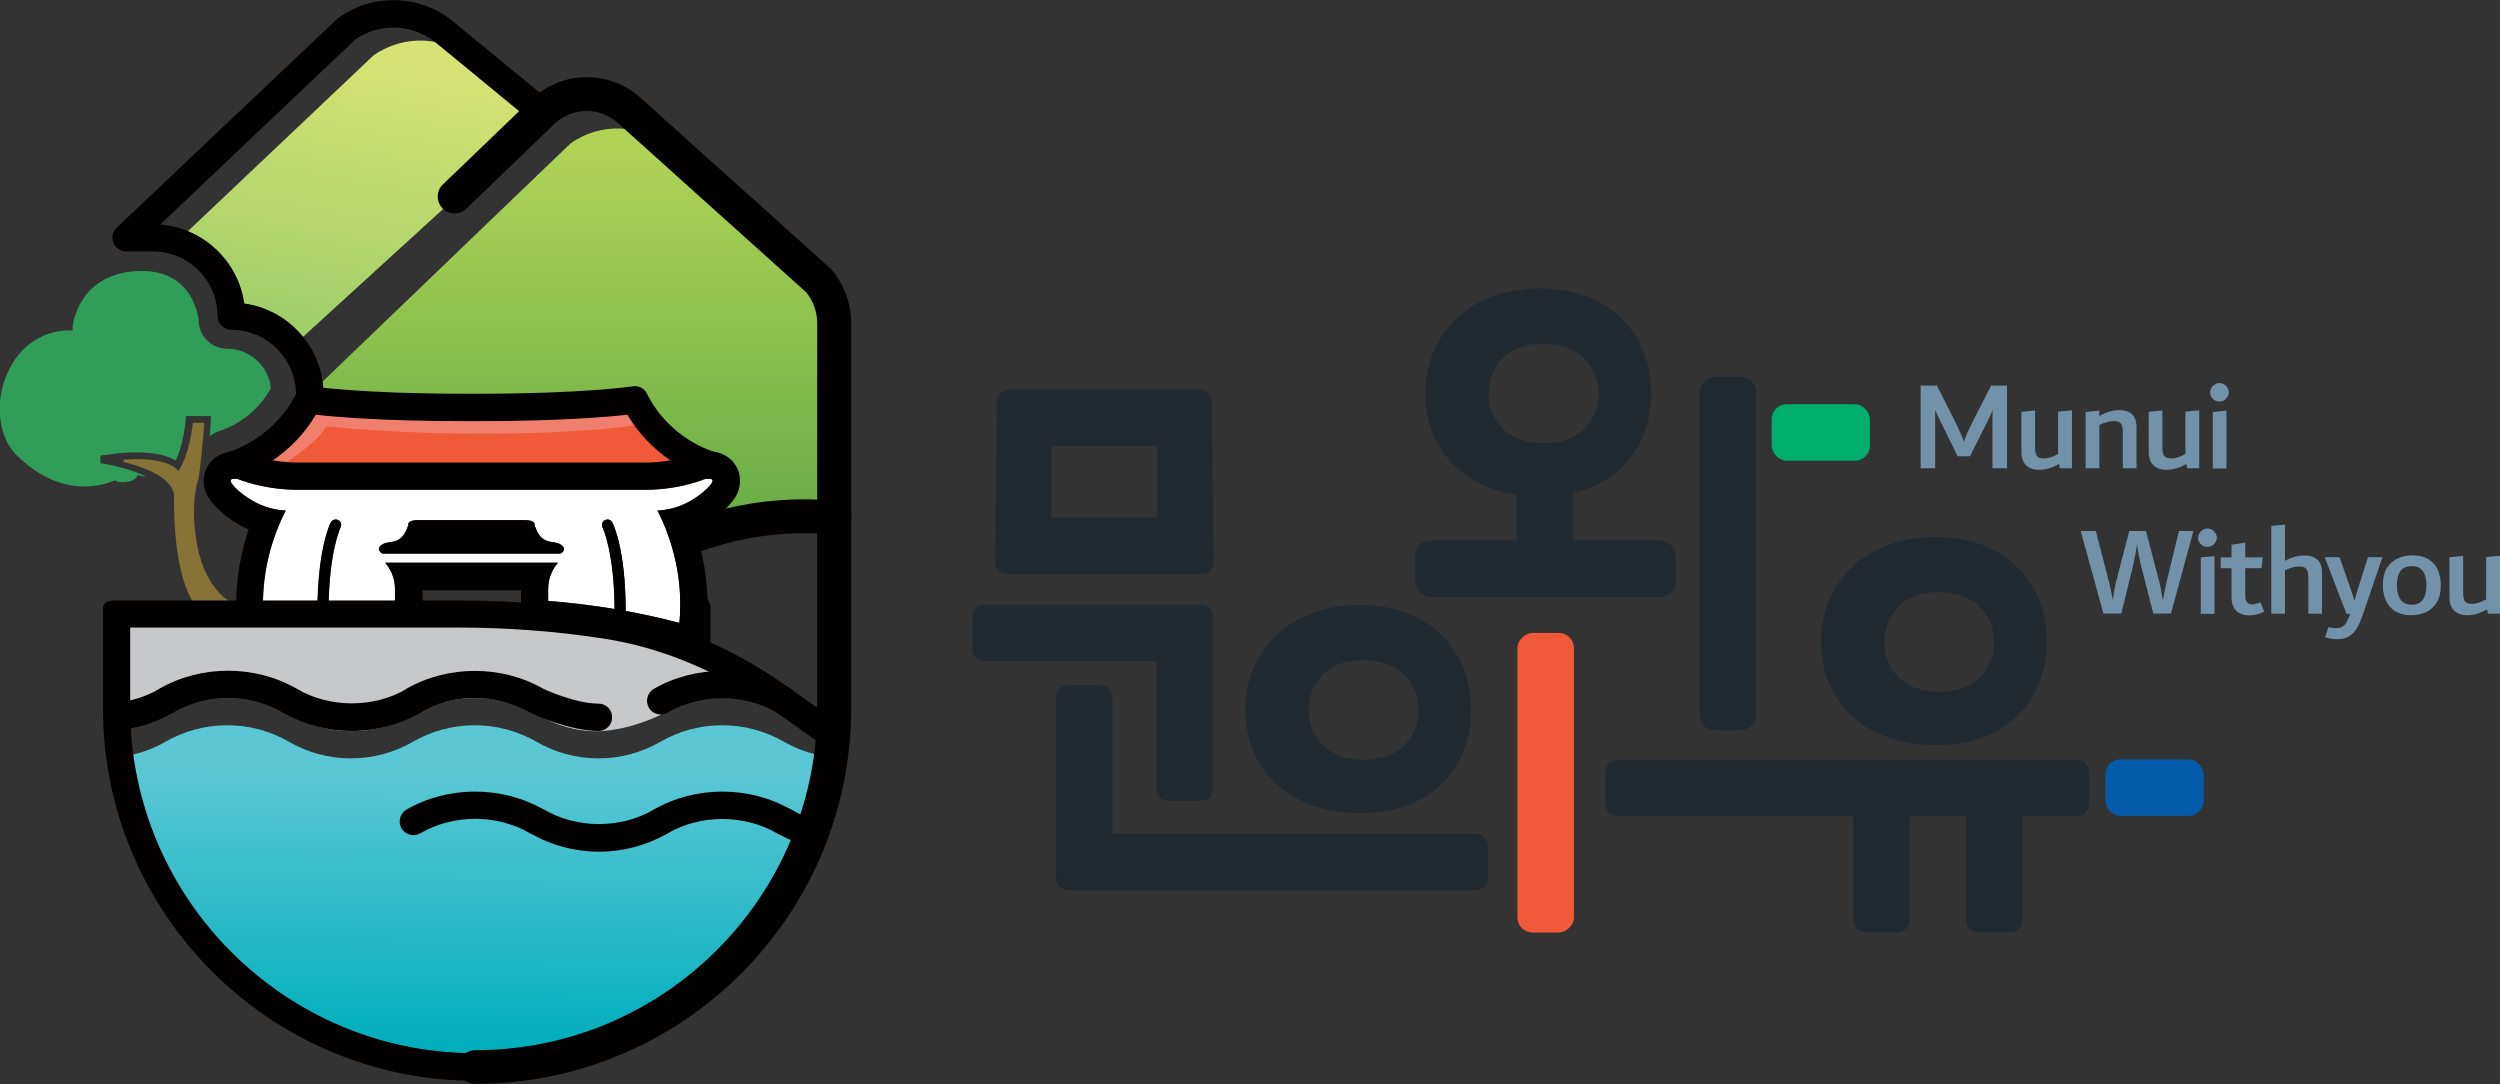 <?xml version="1.0" encoding="UTF-8"?>
<svg id="_레이어_2" data-name="레이어 2" xmlns="http://www.w3.org/2000/svg" xmlns:xlink="http://www.w3.org/1999/xlink" viewBox="0 0 147.88 64.12">
  <rect x="0" y="0" width="147.88" height="64.12" fill="#333333" stroke="none"/>
  <defs>
    <style>
      .cls-1 {
        fill: url(#linear-gradient-2);
      }

      .cls-2 {
        fill: #fff;
      }

      .cls-3 {
        fill: #7192a9;
      }

      .cls-4 {
        fill: #887336;
      }

      .cls-5 {
        fill: #f07f6d;
      }

      .cls-6 {
        fill: #212931;
      }

      .cls-7 {
        fill: #c7c8ca;
      }

      .cls-8 {
        clip-path: url(#clippath);
      }

      .cls-9 {
        fill: none;
      }

      .cls-10 {
        fill: #f15a39;
      }

      .cls-11 {
        fill: #00ae6d;
      }

      .cls-12 {
        fill: #030000;
      }

      .cls-13 {
        fill: url(#linear-gradient-3);
      }

      .cls-14 {
        fill: url(#linear-gradient);
      }

      .cls-15 {
        fill: #045baa;
      }

      .cls-16 {
        fill: #309e59;
      }
    </style>
    <linearGradient id="linear-gradient" x1="28.12" y1="44.97" x2="27.98" y2="62.1" gradientUnits="userSpaceOnUse">
      <stop offset=".03" stop-color="#5bc7d5"/>
      <stop offset="1" stop-color="#00aebc"/>
    </linearGradient>
    <linearGradient id="linear-gradient-2" x1="33.68" y1="8.7" x2="33.68" y2="29.6" gradientUnits="userSpaceOnUse">
      <stop offset="0" stop-color="#b0d355"/>
      <stop offset="1" stop-color="#6caf47"/>
    </linearGradient>
    <linearGradient id="linear-gradient-3" x1="22.7" y1="3.58" x2="19.73" y2="19.63" gradientUnits="userSpaceOnUse">
      <stop offset="0" stop-color="#d6e273"/>
      <stop offset="1" stop-color="#a0cf6a"/>
    </linearGradient>
    <clipPath id="clippath">
      <path class="cls-9" d="m6.87,25.21v16.22c0,12.25,9.51,21.75,21.23,21.75s21.23-9.51,21.23-21.23v-16.22"/>
    </clipPath>
  </defs>
  <g id="_2" data-name="2">
    <g>
      <path class="cls-14" d="m28.12,62.31c10.19,0,18.87-7.68,20.22-17.66-.69-.17-1.35-.42-1.96-.77-1.08-.62-2.32-.98-3.66-.98s-2.58.36-3.66.98c-1.08.62-2.32.98-3.66.98s-2.58-.36-3.66-.98c-1.08-.62-2.32-.98-3.66-.98s-2.58.36-3.66.98c-1.08.62-2.32.98-3.66.98s-2.58-.36-3.66-.98c-1.08-.62-2.32-.98-3.66-.98s-2.58.36-3.66.98c-.59.34-1.25.6-1.93.76,1.35,9.96,9.9,17.67,20.22,17.67Z"/>
      <path class="cls-10" d="m18.33,24.16s-3.69,3.65-3.56,3.67,26.32.16,26.32.16l-3.72-4.17-19.04.34Z"/>
      <path class="cls-5" d="m37.37,23.82l-19.04.34s-3.69,3.65-3.56,3.67c.02,0,.54,0,1.4.02,1.3-.82,2.79-1.88,3.11-2.63,8.27.83,17.4.29,18.83-.2.08-.03.16-.06.24-.09l-.98-1.1Z"/>
      <path class="cls-1" d="m43.81,12.46l-4.14-3.68c-1.67-1.45-4.11-1.58-5.92-.3l-15.74,15.12,17.72.35,2.82.94,2.54,2.78-2.14,4.29,9.98-1.47.41-12.05-5.53-5.98Z"/>
      <path class="cls-13" d="m32.31,6.79l-4.3-3.21c-1.67-1.45-4.11-1.58-5.92-.3l-11.55,10.94,3.23,4,3.37,2.42,15.17-13.84Z"/>
      <path class="cls-12" d="m37.27,34.46c-.34,0-.68-.18-.86-.5-.28-.48-.12-1.09.36-1.37,4.05-2.36,8.31-3.37,12.67-2.97.55.05.96.54.91,1.09-.05.55-.53.96-1.09.91-3.95-.37-7.8.56-11.48,2.71-.16.09-.33.14-.5.14Z"/>
      <path class="cls-12" d="m18.32,24.15c-.45,0-.81-.36-.81-.81,0-2.11-1.72-3.83-3.83-3.83-.45,0-.81-.36-.81-.81,0-2.11-1.72-3.83-3.83-3.83h-1.58c-.33,0-.63-.2-.75-.51-.12-.31-.05-.66.19-.89L19.95,1.11s.06-.05.09-.07c2.11-1.5,4.96-1.35,6.91.35l5.56,4.57c.35.28.4.79.11,1.14-.28.35-.79.4-1.14.11l-5.57-4.58c-1.4-1.22-3.39-1.33-4.89-.3l-11.54,10.95c2.55.2,4.62,2.17,4.97,4.67,2.65.37,4.69,2.65,4.69,5.39,0,.45-.36.81-.81.81Z"/>
      <path class="cls-12" d="m41.03,39.12c-.55,0-1-.45-1-1v-2.11c0-.55.45-1,1-1s1,.45,1,1v2.11c0,.55-.45,1-1,1Z"/>
      <path class="cls-12" d="m28.12,64.12c-.55,0-1-.45-1-1s.45-1,1-1c11.15,0,20.22-9.07,20.22-20.22v-22.78c0-.66-.23-1.3-.64-1.82l-11.17-10.04c-1.06-.95-2.69-.92-3.72.06l-5.23,5.03c-.4.38-1.03.37-1.41-.03-.38-.4-.37-1.03.03-1.41l5.23-5.03c1.78-1.71,4.6-1.76,6.44-.11l11.23,10.09s.07.07.1.1c.74.88,1.15,2,1.15,3.15v22.78c0,12.25-9.97,22.22-22.22,22.22Z"/>
      <path class="cls-6" d="m109.55,42.36c-.59-.55-1.04-1.19-1.36-1.94-.32-.75-.48-1.56-.48-2.44s.16-1.7.48-2.46c.32-.76.78-1.42,1.37-1.98.59-.56,1.31-1,2.15-1.31.84-.32,1.77-.47,2.79-.47s1.94.16,2.75.47c.81.31,1.5.75,2.07,1.31.57.56,1,1.22,1.3,1.98.3.76.45,1.58.45,2.46s-.15,1.7-.46,2.45c-.29.74-.72,1.38-1.29,1.93s-1.25.97-2.07,1.27c-.81.3-1.73.45-2.75.45s-1.95-.15-2.79-.45c-.84-.3-1.56-.72-2.16-1.27Zm1.91-4.38c0,.85.29,1.56.87,2.11.58.55,1.37.83,2.38.83s1.8-.27,2.37-.82c.59-.56.88-1.26.88-2.12,0-.42-.08-.81-.23-1.17s-.37-.68-.65-.94c-.28-.26-.62-.47-1.02-.62-.4-.15-.85-.22-1.35-.22-1.05,0-1.85.28-2.41.84s-.84,1.27-.84,2.12Z"/>
      <path class="cls-6" d="m122.86,44.95h-27.18c-.4,0-.72.32-.72.72v1.89c0,.4.32.72.72.72h13.94v6.15c0,.4.32.72.72.72h1.89c.4,0,.72-.32.72-.72v-6.15h3.34v6.15c0,.4.32.72.72.72h1.89c.4,0,.72-.32.72-.72v-6.15h3.23c.4,0,.72-.32.72-.72v-1.89c0-.4-.32-.72-.72-.72Z"/>
      <path class="cls-6" d="m75.5,46.38c-.59-.55-1.04-1.19-1.36-1.94-.32-.75-.48-1.56-.48-2.44s.16-1.7.48-2.46c.32-.76.78-1.42,1.37-1.98.59-.56,1.31-1,2.15-1.31.84-.32,1.77-.47,2.79-.47s1.94.16,2.75.47c.81.31,1.5.75,2.07,1.31.57.56,1,1.22,1.3,1.98.3.76.45,1.58.45,2.46s-.15,1.7-.46,2.45c-.29.74-.72,1.38-1.29,1.93s-1.25.97-2.07,1.27c-.81.3-1.73.45-2.75.45s-1.95-.15-2.79-.45c-.84-.3-1.56-.72-2.16-1.27Zm1.91-4.38c0,.85.29,1.56.87,2.11.58.55,1.37.83,2.38.83s1.8-.27,2.37-.82c.59-.56.88-1.26.88-2.12,0-.42-.08-.81-.23-1.17s-.37-.68-.65-.94c-.28-.26-.62-.47-1.02-.62-.4-.15-.85-.22-1.35-.22-1.05,0-1.85.28-2.41.84s-.84,1.27-.84,2.12Z"/>
      <path class="cls-6" d="m71.02,35.77h-12.78c-.4,0-.72.32-.72.72v1.89c0,.4.32.72.72.72h10.17v7.68c0,.33.32.59.72.59h1.89c.4,0,.72-.26.72-.59v-10.43c0-.33-.32-.59-.72-.59Z"/>
      <rect class="cls-6" x="83.71" y="31.97" width="15.41" height="3.34" rx=".89" ry=".89"/>
      <path class="cls-6" d="m86.15,27.66c-.59-.55-1.04-1.19-1.36-1.94-.32-.75-.48-1.56-.48-2.44s.16-1.7.48-2.46c.32-.76.78-1.42,1.37-1.98.59-.56,1.31-1,2.15-1.31.84-.32,1.77-.47,2.79-.47s1.94.16,2.75.47c.81.31,1.5.75,2.07,1.31.57.56,1,1.22,1.3,1.98.3.76.45,1.58.45,2.46s-.15,1.7-.46,2.45c-.29.74-.72,1.38-1.29,1.93s-1.25.97-2.07,1.27c-.81.3-1.73.45-2.75.45s-1.95-.15-2.79-.45c-.84-.3-1.56-.72-2.16-1.27Zm1.91-4.38c0,.85.29,1.56.87,2.11.58.55,1.37.83,2.38.83s1.8-.27,2.37-.82c.59-.56.88-1.26.88-2.12,0-.42-.08-.81-.23-1.17s-.37-.68-.65-.94c-.28-.26-.62-.47-1.02-.62-.4-.15-.85-.22-1.35-.22-1.05,0-1.85.28-2.41.84s-.84,1.27-.84,2.12Z"/>
      <path class="cls-6" d="m89.71,32.77v-5.36c0-.4.32-.72.72-.72h1.89c.4,0,.72.32.72.72v5.36"/>
      <path class="cls-6" d="m87.29,49.32h-21.49v-8.07c0-.4-.32-.72-.72-.72h-1.89c-.4,0-.72.32-.72.72v10.69c0,.4.32.72.72.72h24.11c.4,0,.72-.32.72-.72v-1.89c0-.4-.32-.72-.72-.72Z"/>
      <rect class="cls-6" x="91.76" y="31.07" width="20.9" height="3.34" rx=".89" ry=".89" transform="translate(69.47 134.95) rotate(-90)"/>
      <rect class="cls-10" x="82.57" y="44.63" width="17.72" height="3.34" rx=".89" ry=".89" transform="translate(45.13 137.73) rotate(-90)"/>
      <rect class="cls-11" x="104.8" y="23.91" width="5.81" height="3.34" rx=".89" ry=".89" transform="translate(215.41 51.16) rotate(180)"/>
      <rect class="cls-15" x="124.53" y="44.93" width="5.81" height="3.34" rx=".89" ry=".89" transform="translate(254.88 93.19) rotate(180)"/>
      <rect class="cls-6" x="58.91" y="30.62" width="12.83" height="3.34" rx=".89" ry=".89"/>
      <rect class="cls-6" x="59.01" y="23.04" width="12.64" height="3.34" rx=".89" ry=".89"/>
      <path class="cls-6" d="m62.19,23.76v9.49c0,.4-.32.72-.72.72h-1.89c-.4,0-.72-.32-.72-.72l.11-9.49c0-.4.32-.72.72-.72h1.79c.4,0,.72.32.72.72Z"/>
      <path class="cls-6" d="m68.46,23.76v9.49c0,.4.32.72.72.72h1.89c.4,0,.72-.32.72-.72l-.11-9.49c0-.4-.32-.72-.72-.72h-1.79c-.4,0-.72.32-.72.72Z"/>
      <g>
        <path class="cls-12" d="m42.01,28.31c-.07,0-.14,0-.21-.03-.13-.03-2.97-.84-4.69-3.75-1.13.13-3.98.38-8.73.38h-.97c-4.75,0-7.59-.25-8.73-.38-1.72,2.92-4.57,3.72-4.69,3.75-.43.12-.88-.14-.99-.57-.12-.43.14-.88.57-.99.02,0,2.61-.76,3.95-3.43.16-.31.5-.49.84-.44.03,0,2.98.44,9.05.44h.97c6.07,0,9.02-.43,9.05-.44.35-.05.69.12.84.44,1.35,2.7,3.92,3.42,3.95,3.43.43.12.69.56.57.99-.1.36-.42.6-.78.6Z"/>
        <g>
          <path class="cls-2" d="m41.7,28.34s-1.5.63-3.53.63h0s0,0,0,0h-20.55s0,0,0,0h0c-2.04,0-3.53-.63-3.53-.63,0,0-.56-.13-.42.19.15.31,1.46,1.61,3.23,1.67,0,0,0,0,.01,0-.86,1.68-1.35,3.57-1.35,5.59,0,.36.02.71.05,1.06.99-.27,2.06-.5,3.18-.71,0-3.68.75-5.18.79-5.24.08-.16.28-.22.43-.14.16.08.22.27.14.43,0,.01-.69,1.42-.71,4.83,1.25-.21,2.56-.37,3.93-.48v-.71c0-.57-.21-1.12-.58-1.55h0s5.11,0,5.11,0h5.11,0c-.38.43-.58.98-.58,1.55v.71c1.37.11,2.68.27,3.93.48-.02-3.41-.71-4.82-.71-4.83-.08-.16-.02-.35.14-.43.16-.08.35-.02.43.14.03.06.78,1.56.79,5.24,1.12.2,2.18.44,3.18.71.03-.35.05-.7.05-1.06,0-2.01-.49-3.91-1.35-5.59,0,0,0,0,.01,0,1.77-.06,3.09-1.36,3.23-1.67.15-.31-.42-.19-.42-.19Zm-8.53,4.4h-10.56s-.46-.25,0-.54c.46-.29,1.13.13,1.54-1.15,0,0-.1-.29.6-.29h6.26c.71,0,.6.29.6.29.42,1.27,1.08.86,1.54,1.15.46.29,0,.54,0,.54Z"/>
          <path class="cls-12" d="m41.92,28.32c.14,0,.28.04.2.21-.15.31-1.46,1.61-3.23,1.67,0,0,0,0,0,0,0,0,0,0,0,0,0,0,0,0,0,0,.86,1.68,1.35,3.57,1.35,5.59,0,.36-.02.71-.05,1.06-.99-.27-2.06-.5-3.18-.71,0-3.68-.75-5.18-.79-5.24-.06-.11-.17-.17-.29-.17-.05,0-.1.01-.15.04-.16.08-.22.27-.14.43,0,.01.69,1.42.71,4.83-1.25-.21-2.56-.37-3.93-.48v-.71c0-.57.21-1.12.58-1.55h-10.22c.38.43.58.98.58,1.55v.71c-1.37.11-2.68.27-3.93.48.02-3.41.71-4.82.71-4.83.08-.16.02-.35-.14-.43-.05-.02-.1-.04-.15-.04-.12,0-.23.06-.29.17-.03.06-.78,1.56-.79,5.24-1.12.2-2.18.44-3.18.71-.03-.35-.05-.7-.05-1.06,0-2.01.49-3.91,1.35-5.59,0,0,0,0,0,0,0,0,0,0,0,0,0,0,0,0,0,0-1.77-.06-3.09-1.36-3.23-1.67-.08-.17.06-.21.2-.21.11,0,.22.02.22.02,0,0,1.5.63,3.53.63h0s0,0,0,0h20.55s0,0,0,0h0c2.04,0,3.53-.63,3.53-.63,0,0,.11-.02.22-.02m-19.31,4.43h10.56s.46-.25,0-.54c-.46-.29-1.13.13-1.54-1.15,0,0,.1-.29-.6-.29h-6.26c-.71,0-.6.29-.6.29-.42,1.27-1.08.86-1.54,1.15-.46.29,0,.54,0,.54m19.31-6.04c-.26,0-.49.04-.57.06-.1.02-.19.05-.28.09,0,0-1.25.5-2.9.5h-20.55c-1.66,0-2.89-.5-2.9-.5-.09-.04-.18-.07-.28-.09-.09-.02-.31-.06-.57-.06-.67,0-1.24.3-1.57.82-.32.5-.35,1.14-.09,1.7.26.56,1.17,1.51,2.49,2.09-.49,1.44-.74,2.94-.74,4.48,0,.38.02.77.05,1.2.04.48.29.91.68,1.19.27.19.6.29.93.29.14,0,.28-.02.42-.06.93-.25,1.95-.48,3.04-.67.11-.02.21-.05.31-.09.02,0,.03,0,.05,0,.09,0,.17,0,.26-.02,1.23-.2,2.51-.36,3.8-.46.84-.07,1.49-.77,1.49-1.61v-.65h5.82v.65c0,.84.65,1.54,1.49,1.61,1.29.11,2.57.26,3.8.46.09.01.17.02.26.02.02,0,.03,0,.05,0,.1.04.2.07.31.09,1.09.2,2.11.42,3.04.67.14.04.28.06.42.06.33,0,.65-.1.93-.29.39-.27.64-.71.68-1.19.04-.43.05-.82.05-1.2,0-1.54-.25-3.04-.74-4.48,1.31-.58,2.22-1.53,2.49-2.1.26-.56.23-1.2-.09-1.7-.33-.52-.9-.82-1.57-.82h0Z"/>
        </g>
      </g>
      <path class="cls-7" d="m39.07,42.26c1.08-.62,2.32-.98,3.66-.98s2.58.36,3.66.98c.7.4,1.48.68,2.29.84l-2.74-1.93c-3.02-2.13-6.47-3.62-10.12-4.18-.02,0-.04,0-.06,0-2.81-.43-5.72-.65-8.7-.65H6.9v5.57c0,.44.02.87.04,1.29,1.04-.11,2.02-.43,2.89-.93,1.08-.62,2.32-.98,3.66-.98s2.58.36,3.66.98c1.08.62,2.32.98,3.66.98s2.58-.36,3.66-.98c1.08-.62,2.32-.98,3.66-.98s2.58.36,3.66.98c1.08.62,2.33,1.03,3.66.98,1.88-.07,3.66-.98,3.66-.98Z"/>
      <g class="cls-8">
        <path class="cls-12" d="m17.14,42.26c-.14,0-.28-.03-.4-.11-1.97-1.14-4.53-1.14-6.5,0-.39.22-.88.09-1.11-.3-.22-.39-.09-.88.3-1.11,2.46-1.42,5.66-1.42,8.12,0,.39.22.52.72.29,1.11-.15.26-.42.4-.7.4Z"/>
        <path class="cls-12" d="m20.8,43.24c-1.43,0-2.83-.38-4.06-1.09-.39-.22-.52-.72-.29-1.11.22-.39.72-.52,1.11-.29,1.96,1.14,4.54,1.14,6.5,0,.39-.23.88-.09,1.11.29.22.39.09.88-.29,1.11-1.23.71-2.63,1.09-4.06,1.09Z"/>
        <path class="cls-12" d="m2.51,42.26c-.14,0-.28-.03-.4-.11-1.97-1.14-4.53-1.14-6.5,0-.39.22-.88.09-1.11-.3-.22-.39-.09-.88.3-1.11,2.46-1.42,5.66-1.42,8.12,0,.39.22.52.72.3,1.11-.15.26-.42.4-.7.4Z"/>
        <path class="cls-12" d="m6.17,43.24c-1.43,0-2.83-.38-4.06-1.09-.39-.22-.52-.72-.29-1.11.22-.39.72-.52,1.11-.29,1.96,1.14,4.54,1.14,6.5,0,.39-.23.88-.09,1.11.29.22.39.09.88-.29,1.11-1.23.71-2.63,1.09-4.06,1.09Z"/>
        <path class="cls-12" d="m35.42,43.24c-1.77,0-3.91-1.01-4.01-1.06-2.08-1.2-4.59-1.17-6.56-.03-.39.22-.88.09-1.11-.29-.22-.39-.09-.88.29-1.11,2.46-1.42,5.66-1.42,8.12,0h0s1.86.87,3.25.87c.45,0,.81.36.81.81s-.36.81-.81.81Z"/>
        <path class="cls-12" d="m39.08,42.26c-.28,0-.55-.14-.7-.4-.22-.39-.09-.88.29-1.11,2.46-1.42,5.66-1.42,8.12,0,.39.22.52.72.3,1.11-.22.39-.72.52-1.11.3-1.97-1.14-4.54-1.14-6.5,0-.13.07-.27.11-.4.11Z"/>
        <path class="cls-12" d="m31.76,49.4c-.14,0-.28-.03-.4-.11-1.97-1.14-4.53-1.14-6.5,0-.39.23-.88.09-1.11-.29-.22-.39-.09-.88.29-1.11,2.46-1.42,5.66-1.42,8.12,0,.39.22.52.72.29,1.11-.15.26-.42.4-.7.4Z"/>
        <path class="cls-12" d="m50.04,50.38c-1.43,0-2.83-.38-4.06-1.09-.39-.22-.52-.72-.29-1.11.22-.39.72-.52,1.11-.29,1.97,1.14,4.54,1.14,6.5,0,.39-.23.88-.09,1.11.29.22.39.09.88-.29,1.11-1.23.71-2.63,1.09-4.06,1.09Z"/>
        <path class="cls-12" d="m61.01,49.4c-.14,0-.28-.03-.4-.11-1.97-1.14-4.53-1.14-6.5,0-.39.22-.88.09-1.11-.3-.22-.39-.09-.88.3-1.11,2.46-1.42,5.66-1.42,8.12,0,.39.22.52.72.29,1.11-.15.26-.42.4-.7.4Z"/>
        <path class="cls-12" d="m35.42,50.38c-1.43,0-2.83-.38-4.06-1.09-.39-.22-.52-.72-.29-1.11.22-.39.72-.52,1.11-.29,1.97,1.14,4.54,1.14,6.5,0,.39-.23.88-.09,1.11.29.22.39.09.88-.29,1.11-1.23.71-2.63,1.09-4.06,1.09Z"/>
        <path class="cls-12" d="m39.08,49.4c-.28,0-.55-.14-.7-.4-.22-.39-.09-.88.29-1.11,2.46-1.42,5.66-1.42,8.12,0,.39.22.52.72.3,1.11-.22.39-.72.52-1.11.3-1.97-1.14-4.54-1.14-6.5,0-.13.07-.27.11-.4.11Z"/>
      </g>
      <path class="cls-12" d="m28.12,63.93c-12.15,0-22.03-9.88-22.03-22.03v-5.88c0-.45.36-.5.81-.5h20.16c2.97,0,5.94.22,8.83.66,3.69.57,7.31,2.06,10.53,4.33l3.34,2.35c.23.16.36.44.34.72v.14c-.94,11.33-10.59,20.21-21.97,20.21ZM7.7,37.13v4.76c0,11.26,9.16,20.41,20.41,20.41,10.44,0,19.3-8.05,20.31-18.4l-2.96-2.09c-3.01-2.13-6.39-3.52-9.77-4.04-2.87-.44-5.75-.65-8.64-.65H7.7Z"/>
      <path class="cls-4" d="m13.39,35.45c-2.19-1.66-2.11-5.94-1.65-7.13.25-1.68.34-3.31.34-3.31h-.67s-.18,1.84-.86,2.85c-.62-.77-2.41-.73-3.24-.67v.14c.92.22,2.96.85,2.99,2.02,0,0-.14,4.12,1.06,6.16h2.14s-.07-.04-.1-.07Z"/>
      <path class="cls-16" d="m16,22.76c-.23-1.23-1.31-2.13-2.56-2.13-.93,0-1.69-.76-1.69-1.69,0,0-.23-2.91-3.35-2.91-3.36,0-4.11,2.62-4.11,3.51-4.14-.1-5.39,5.3-3.33,7.36,1.78,1.78,3.87,2.31,5.83,1.52.41.22,1.3.07,1.34-.32.17.04.33.08.5.1-.3-.2-1.44-.62-2.69-.8v-.45l.84-.11c.28-.04,2.45-.3,3.62.4.44-.94.57-2.25.57-2.27l.04-.36h1.47l-.02.43s-.02.32-.05.76c.19-.16.43-.27.68-.34.18-.06,1.8-.61,2.82-2.3l.11-.18-.04-.21Z"/>
      <g>
        <path class="cls-3" d="m118.72,22.81v4.89h-.86v-3.43c-.08.23-.19.46-.31.69l-1.02,2.03h-.73l-1-2.03c-.16-.31-.27-.55-.33-.71v3.45h-.86v-4.89h.96l1.09,2.15c.25.51.42.9.51,1.17.09-.3.27-.69.51-1.17l1.1-2.15h.93Z"/>
        <path class="cls-3" d="m122.56,24.28v3.42h-.71l-.06-.26c-.39.24-.79.35-1.18.35-.32,0-.57-.09-.76-.27-.19-.18-.28-.44-.28-.78v-2.38l.81-.08v2.22c0,.15.02.27.05.36.03.09.09.16.17.2s.19.06.33.06c.22,0,.49-.09.81-.26v-2.51l.81-.08Z"/>
        <path class="cls-3" d="m126.11,24.5c.18.17.27.43.27.79v2.41h-.81v-2.14c0-.17-.02-.3-.05-.39s-.09-.16-.17-.2c-.08-.04-.18-.06-.32-.06-.26,0-.54.08-.85.23v2.56h-.81v-3.33l.81-.08v.32c.41-.24.8-.35,1.18-.35.33,0,.58.08.76.25Z"/>
        <path class="cls-3" d="m130.09,24.28v3.42h-.71l-.06-.26c-.39.24-.79.35-1.18.35-.32,0-.57-.09-.76-.27-.19-.18-.28-.44-.28-.78v-2.38l.81-.08v2.22c0,.15.02.27.05.36.03.09.09.16.17.2s.19.06.33.06c.22,0,.49-.09.81-.26v-2.51l.81-.08Z"/>
        <path class="cls-3" d="m131.01,23.68c-.08-.05-.15-.11-.2-.2-.05-.08-.08-.17-.08-.27s.03-.18.08-.27c.05-.08.12-.15.2-.2.08-.05.17-.08.27-.08.1,0,.19.03.28.08.09.05.15.12.2.2.05.08.08.17.08.27s-.03.18-.08.27c-.05.08-.12.15-.2.2-.09.05-.18.07-.28.07s-.18-.02-.27-.07Zm-.12,4.02v-3.33l.81-.08v3.42h-.81Z"/>
      </g>
      <g>
        <path class="cls-3" d="m129.73,31.41v.05l-1.31,4.83h-1.05l-.73-2.86c-.09-.38-.17-.78-.23-1.21-.07.43-.14.83-.23,1.21l-.7,2.86h-1.06l-1.33-4.83v-.05h.88l.75,2.89c.04.14.08.32.13.55s.09.44.12.65c.08-.51.15-.91.23-1.2l.75-2.89h.99l.75,2.87c.09.32.17.73.25,1.23.07-.41.15-.82.25-1.23l.7-2.87h.85Z"/>
        <path class="cls-3" d="m130.3,32.28c-.08-.05-.15-.11-.2-.2-.05-.08-.08-.17-.08-.27s.03-.18.08-.27c.05-.08.12-.15.2-.2.08-.05.17-.08.27-.08.1,0,.19.03.28.08.09.05.15.12.2.2.05.08.08.17.08.27s-.03.18-.08.27c-.05.08-.12.15-.2.2-.09.05-.18.07-.28.07s-.18-.02-.27-.07Zm-.12,4.02v-3.33l.81-.08v3.42h-.81Z"/>
        <path class="cls-3" d="m133.95,36.17c-.29.15-.59.23-.91.23-.2,0-.37-.04-.53-.11s-.28-.19-.37-.35c-.09-.16-.14-.36-.14-.6v-1.73h-.64v-.64h.64v-.75l.81-.12v.87h1.04l-.08.64h-.96v1.6c0,.19.03.32.1.41.07.09.17.13.3.13.08,0,.15-.01.23-.03.08-.02.17-.05.27-.09l.23.56Z"/>
        <path class="cls-3" d="m137.08,33.1c.18.17.27.42.27.78v2.42h-.81v-2.14c0-.17-.02-.3-.05-.39-.04-.09-.09-.16-.17-.2-.08-.04-.18-.06-.32-.06-.27,0-.55.08-.84.23v2.56h-.81v-5.19l.81-.08v2.15c.39-.22.77-.32,1.16-.32.33,0,.58.08.76.25Z"/>
        <path class="cls-3" d="m140.91,32.96v.05l-1.15,3.37c-.12.34-.24.62-.38.83-.14.21-.3.36-.49.46-.19.1-.41.14-.66.14-.23,0-.46-.04-.7-.12l.21-.6c.14.05.28.07.42.07.12,0,.23-.02.32-.05.09-.04.18-.11.26-.21.08-.11.16-.27.24-.48l.04-.11h-.22l-1.27-3.3v-.05h.86l.69,1.98c.08.22.14.42.19.6.08-.29.14-.49.17-.6l.63-1.98h.84Z"/>
        <path class="cls-3" d="m141.68,36.16c-.25-.16-.43-.37-.55-.64-.12-.27-.18-.57-.18-.9,0-.42.08-.76.24-1.02s.37-.45.64-.57c.27-.12.57-.18.9-.18.37,0,.67.08.92.23.25.15.43.36.55.63.12.27.18.57.18.91,0,.41-.08.75-.24,1.01-.16.26-.37.46-.64.58-.27.12-.57.18-.9.18-.36,0-.67-.08-.91-.24Zm1.65-.7c.13-.2.2-.48.2-.84s-.07-.63-.21-.83-.35-.3-.64-.3c-.32,0-.55.1-.69.29s-.21.48-.21.84.07.63.22.84c.14.21.36.31.65.31.31,0,.54-.1.67-.31Z"/>
        <path class="cls-3" d="m147.88,32.88v3.42h-.71l-.06-.26c-.39.24-.79.35-1.18.35-.32,0-.57-.09-.76-.27-.19-.18-.28-.44-.28-.78v-2.38l.81-.08v2.22c0,.15.02.27.05.36.03.09.09.16.17.2s.19.06.33.06c.22,0,.49-.09.81-.26v-2.51l.81-.08Z"/>
      </g>
    </g>
  </g>
</svg>